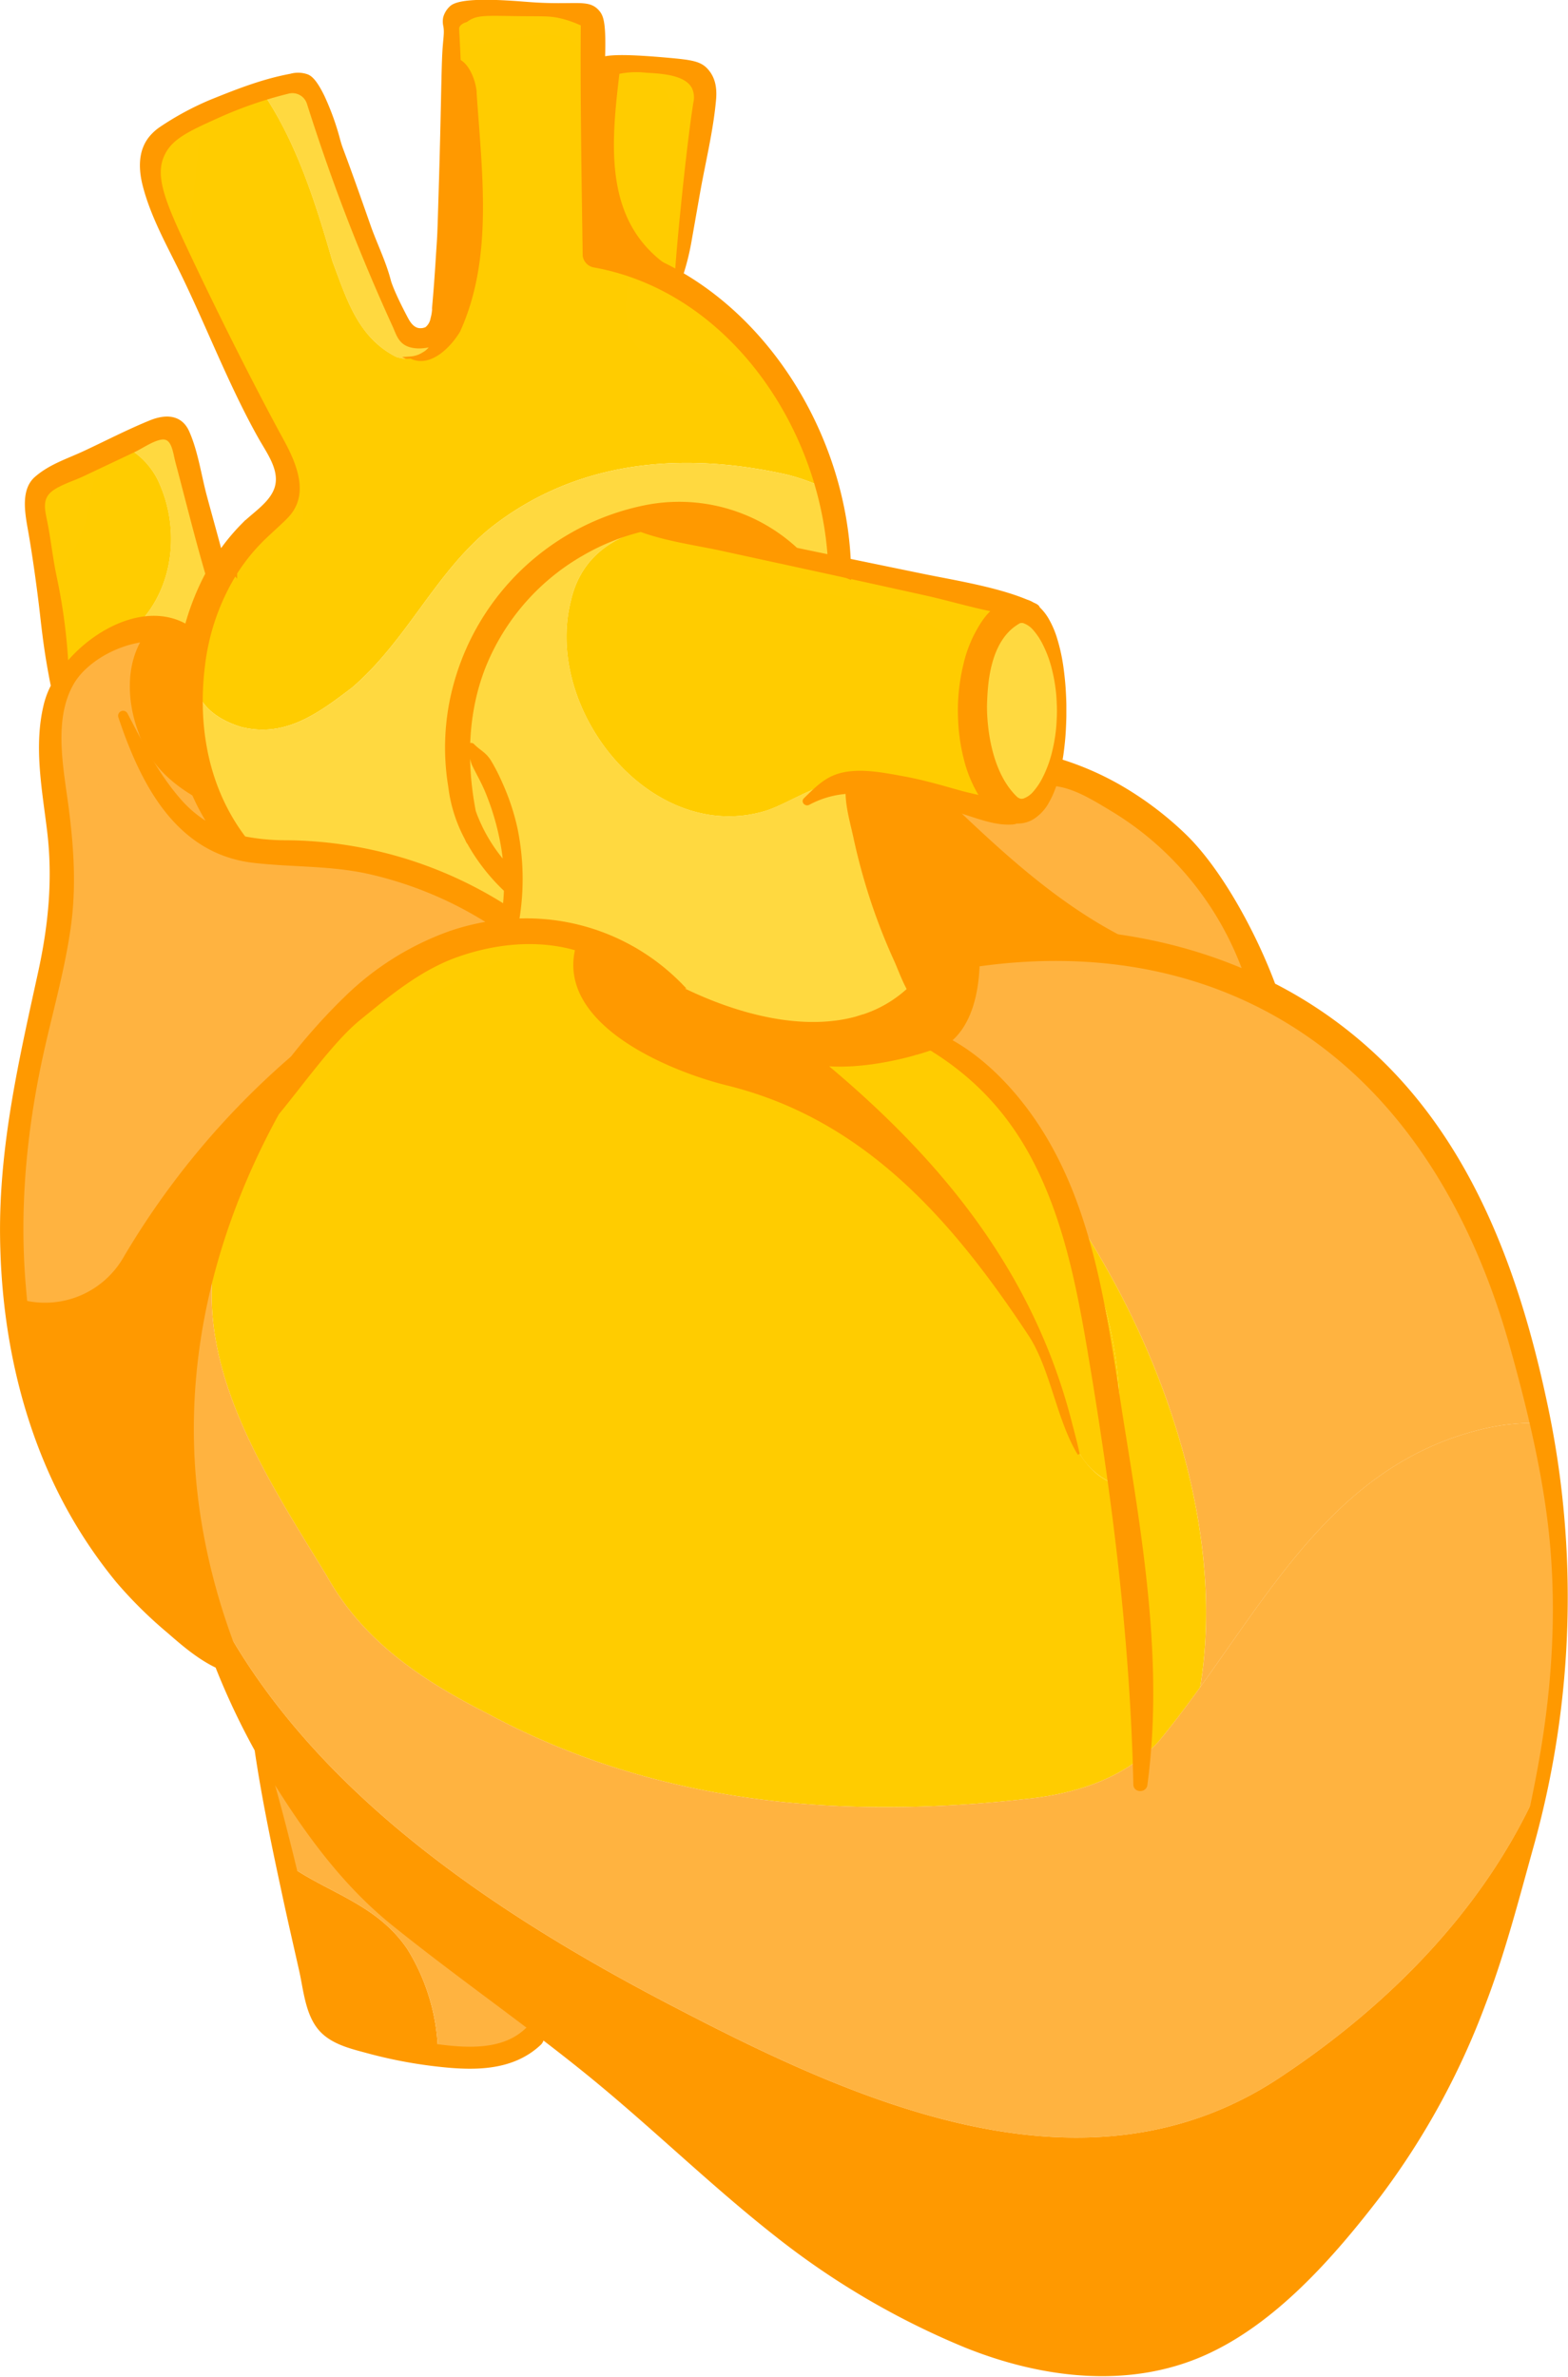<svg xmlns="http://www.w3.org/2000/svg" width="362.893" height="549.957" viewBox="0 0 362.893 549.957">
  <g id="Gruppe_18854" data-name="Gruppe 18854" transform="translate(0.5 0.456)">
    <path id="Pfad_5313" data-name="Pfad 5313" d="M-1159.3,1356.183c.393.078.781.171,1.171.257l-.016-.015A1.46,1.46,0,0,0-1159.3,1356.183Z" transform="translate(1297.082 -1300.536)" fill="#ffcc01"/>
    <path id="Pfad_5314" data-name="Pfad 5314" d="M-1205.867,1383.056a7.517,7.517,0,0,0,6.414-.649,4.622,4.622,0,0,0,2.093-2.351,8.948,8.948,0,0,1-5.7.094c-1.954-.776-2.372-2.563-3.217-4.413q-4.156-9.11-7.923-18.4c-4.391-10.828-8.314-21.831-11.847-32.969a4.039,4.039,0,0,0-4.79-2.75c-1.633.4-3.363.876-5.163,1.426,7.36,11.311,11.6,24.858,15.382,37.954C-1217.413,1369.436-1214.847,1378.516-1205.867,1383.056Z" transform="translate(1297.082 -1300.923)" fill="#ffd940"/>
    <path id="Pfad_5315" data-name="Pfad 5315" d="M-1228.794,1413.619a8.563,8.563,0,0,1-.759,2.726c-1.024,2.148-2.143,2.92-6.6,7.106A43.966,43.966,0,0,0-1243.2,1432q-1.113,1.755-2.062,3.61c4.594-3.594,9.717-6.8,14.375-10.125C-1226.928,1422.682-1226.635,1417.664-1228.794,1413.619Z" transform="translate(1297.082 -1299.892)" fill="#ffcc01" stroke="#ffcc01" stroke-width="1"/>
    <path id="Pfad_5316" data-name="Pfad 5316" d="M-1162.7,1312.456q.006-3.115.029-6.232h0a25.354,25.354,0,0,0-4.708-1.714c-2.7-.688-4.11-.564-9.517-.614-8.255-.077-10.43-.419-12.866,1.4,0,0-2.157.531-2.064,2.159.053.92.1,1.84.144,2.762C-1182.9,1312.97-1168.984,1303.93-1162.7,1312.456Z" transform="translate(1297.082 -1301.121)" fill="#ffcc01" stroke="#ffcc01" stroke-width="1"/>
    <path id="Pfad_5317" data-name="Pfad 5317" d="M-1191.114,1377.3c7.7-16.864,5.131-36.322,3.848-55.132,0-2.254-1.551-7.012-4.219-7.962.451,10.5.571,21,.422,31.512q-.146,10.284-.768,20.552c-.3,4.868.906,11.064-4.235,13.387a11.389,11.389,0,0,1-1.294.48,4.622,4.622,0,0,1-2.093,2.351,6.518,6.518,0,0,1-3.121,1.043C-1197.692,1385.828-1192.948,1380.39-1191.114,1377.3Z" transform="translate(1297.082 -1301.005)" fill="#f90" stroke="#f90" stroke-width="1"/>
    <path id="Pfad_5318" data-name="Pfad 5318" d="M-1116.728,1393.921a57.216,57.216,0,0,0-28.845-11.37c-8.2-1.553-6.575-10.553-6.243-18.41a55.871,55.871,0,0,0-8.12-2.129,2.674,2.674,0,0,1-2.292-2.255c-.228-15.778-.5-31.573-.468-47.356-6.288-8.525-20.2.515-28.982-2.24q.106,2.052.193,4.106c2.668.95,4.219,5.708,4.219,7.962,1.283,18.81,3.849,38.269-3.848,55.132-1.834,3.089-6.578,8.527-11.46,6.232a8.312,8.312,0,0,1-3.293-.394c-8.98-4.54-11.546-13.621-14.753-22.053-3.778-13.1-8.022-26.643-15.382-37.954a94.089,94.089,0,0,0-11.147,4.193c-1.57.708-2.971,1.344-4.235,1.951a39.034,39.034,0,0,0-.667,4.568c-.72,8.014-1.89,16.663-2.23,25.269,11.765,24.951,21.305,42.327,21.305,42.327,1.871,3.408,4.728,8.612,4.182,13.293,2.159,4.045,1.866,9.063-2.089,11.863-4.658,3.325-9.781,6.531-14.375,10.125a53.776,53.776,0,0,0-5.4,17.954,66.838,66.838,0,0,0-.5,7.557c1.849,3.22,5.49,5.347,9.37,6.524,10.263,2.595,17.961-3.243,25.658-9.081,12.828-11.026,19.243-26.593,32.071-36.971,20.526-16.214,45.542-17.512,68.634-12.323a47.754,47.754,0,0,1,6.891,2.315A81.621,81.621,0,0,0-1116.728,1393.921Z" transform="translate(1297.082 -1301.068)" fill="#fc0"/>
    <path id="Pfad_5319" data-name="Pfad 5319" d="M-1151.816,1363.527c-.332,7.857-1.953,16.857,6.243,18.41a57.216,57.216,0,0,1,28.845,11.37C-1124.864,1379.639-1136.985,1368.6-1151.816,1363.527Z" transform="translate(1297.082 -1300.453)" fill="#ffcc01" stroke="#ffcc01" stroke-width="1"/>
    <path id="Pfad_5320" data-name="Pfad 5320" d="M-1108.534,1411.66a47.754,47.754,0,0,0-6.891-2.315c-23.092-5.188-48.108-3.891-68.634,12.323-12.828,10.378-19.243,25.945-32.071,36.971-7.7,5.838-15.4,11.675-25.658,9.081-3.88-1.177-7.521-3.3-9.37-6.524-.107,11.576,2.92,22.936,10.035,32.307a49.979,49.979,0,0,0,9.545.92,95.594,95.594,0,0,1,50.234,14.544,2.371,2.371,0,0,1,.585.522q.23-2.043.3-4.087a45.541,45.541,0,0,1-8.553-10.941,1.379,1.379,0,0,1-.227-.319c-.119-.242-.223-.487-.337-.729a33.851,33.851,0,0,1-3.769-11.941,55,55,0,0,1,1.328-23.919,57.227,57.227,0,0,1,43.957-40.695,39.746,39.746,0,0,1,34.689,9.865l5.68,1.183c.717.15,1.435.3,2.153.445A78.693,78.693,0,0,0-1108.534,1411.66Z" transform="translate(1297.082 -1299.971)" fill="#ffd940"/>
    <path id="Pfad_5321" data-name="Pfad 5321" d="M-1251.384,1329.108c-4.429,2.128-7.071,3.87-8.52,6.853-2.19,4.507-.612,9.655,4.252,20.064q.69,1.477,1.371,2.92c.34-8.605,1.51-17.255,2.23-25.269A39.034,39.034,0,0,1-1251.384,1329.108Z" transform="translate(1297.082 -1300.838)" fill="#ffcc01" stroke="#ffcc01" stroke-width="1"/>
    <path id="Pfad_5322" data-name="Pfad 5322" d="M-1140.643,1420.741c3.178.665,6.33,1.462,9.38,2.1l6.076,1.266a35.025,35.025,0,0,0-4.7-1.9A32.542,32.542,0,0,0-1140.643,1420.741Z" transform="translate(1297.082 -1299.813)" fill="#f90" stroke="#f90" stroke-width="1"/>
    <path id="Pfad_5323" data-name="Pfad 5323" d="M-1154.165,1317.052a15.827,15.827,0,0,0-1.67.413c-.893.277-1.685.6-2.369.884a74.229,74.229,0,0,1-.87,9.558c-.947,5.91-1.347,15.043,1.17,29.021.3.068.608.128.909.2a62.386,62.386,0,0,1,16.143,6.341l0-.061C-1158.217,1353.22-1156.245,1334.458-1154.165,1317.052Z" transform="translate(1297.082 -1300.973)" fill="#f90" stroke="#f90" stroke-width="1"/>
    <path id="Pfad_5324" data-name="Pfad 5324" d="M-1147.938,1316.854a24.355,24.355,0,0,0-6.227.2c-2.08,17.406-4.052,36.168,13.317,46.355.4-6.225,1.885-21.284,3.2-31.751-1.681-5.153-5.4-10.034-8.926-14.725C-1147.049,1316.9-1147.509,1316.877-1147.938,1316.854Z" transform="translate(1297.082 -1300.977)" fill="#fc0"/>
    <path id="Pfad_5325" data-name="Pfad 5325" d="M-1136.99,1320.7c-1.512-2.943-6.073-3.532-9.58-3.764,3.527,4.691,7.245,9.572,8.926,14.725.37-2.94.727-5.517,1.044-7.434A5.612,5.612,0,0,0-1136.99,1320.7Z" transform="translate(1297.082 -1300.975)" fill="#ffcc01" stroke="#ffcc01" stroke-width="1"/>
    <path id="Pfad_5326" data-name="Pfad 5326" d="M-1075.971,1486.127c-3.686-1.031-7.362-2.131-11.091-3a52.276,52.276,0,0,0-10.523-1.417c.929,3.44,1.037,7.415,1.724,10.72q1.362,6.554,3.36,12.943,1.983,6.346,4.541,12.489c4.779-1.107,9.587-2.028,14.451-2.66a128.2,128.2,0,0,1,36.108.4c-14.484-7.37-26.62-18.248-38.357-29.412C-1075.829,1486.168-1075.9,1486.146-1075.971,1486.127Z" transform="translate(1297.082 -1299.13)" fill="#f90" stroke="#f90" stroke-width="1"/>
    <path id="Pfad_5327" data-name="Pfad 5327" d="M-1054.456,1482.531a15.8,15.8,0,0,1-.8,1.57,9.85,9.85,0,0,1-3.556,3.768,6.547,6.547,0,0,1-3.155.849c-.1,0-.163.013-.3.008l-.17-.016a1.109,1.109,0,0,1-.471.176c-4.19.5-8.812-1.55-12.852-2.707,11.737,11.165,23.873,22.043,38.357,29.412a116.845,116.845,0,0,1,22.689,5.857C-1023.532,1505.018-1037.336,1490.259-1054.456,1482.531Z" transform="translate(1297.082 -1299.121)" fill="#ffb340"/>
    <path id="Pfad_5328" data-name="Pfad 5328" d="M-1027.067,1496.032a71.55,71.55,0,0,0-13.322-10.25c-3.937-2.352-8.481-5.235-13.1-5.708-.014.046-.027.089-.042.135-.263.764-.561,1.554-.92,2.351,17.12,7.728,30.924,22.487,39.744,38.918,1.8.667,3.591,1.365,5.355,2.127A73,73,0,0,0-1027.067,1496.032Z" transform="translate(1297.082 -1299.148)" fill="#ffb340" stroke="#ffb340" stroke-width="1"/>
    <path id="Pfad_5329" data-name="Pfad 5329" d="M-1063.108,1443.735c-6.077,4.589-6.4,14.254-6.542,18.425,0,0-.48,14.351,7.051,21.623a2.417,2.417,0,0,0,1.052.6,1.743,1.743,0,0,0,.424.041C-1049.918,1472.771-1056.936,1456.816-1063.108,1443.735Z" transform="translate(1297.082 -1299.555)" fill="#ffd940"/>
    <path id="Pfad_5330" data-name="Pfad 5330" d="M-1052.487,1462.388c-.039-.781-.06-1.929-.228-3.378a37.9,37.9,0,0,0-.926-5.156,27.74,27.74,0,0,0-2.351-6.239,15.744,15.744,0,0,0-2.031-2.986,5.866,5.866,0,0,0-2.584-1.819,1.634,1.634,0,0,0-.536-.063c-.044.016-.024.005-.271.019l-.276.013c-.135,0,.144.005.112.007l-.016.006-.029.01-.059.02c-.223.121-.545.306-.917.557-.175.117-.343.241-.509.366,6.172,13.081,13.19,29.036,1.985,40.684a2.535,2.535,0,0,0,.516-.066,5.861,5.861,0,0,0,2.584-1.82,15.71,15.71,0,0,0,2.031-2.985,27.757,27.757,0,0,0,2.351-6.239,37.9,37.9,0,0,0,.926-5.156c.168-1.45.189-2.6.228-3.371.006-.118.024-1.179.025-1.207C-1052.462,1463.579-1052.471,1463.163-1052.487,1462.388Z" transform="translate(1297.082 -1299.566)" fill="#ffd940" stroke="#ffd940" stroke-width="1"/>
    <path id="Pfad_5331" data-name="Pfad 5331" d="M-1085.326,1522.758c.288.535.574,1.079.846,1.626q.855-1.025,1.654-2.164C-1083.661,1522.393-1084.5,1522.57-1085.326,1522.758Z" transform="translate(1297.082 -1298.677)" fill="#f90"/>
    <path id="Pfad_5332" data-name="Pfad 5332" d="M-1095.5,1507.984a143.786,143.786,0,0,1-4.109-15.041c-.7-3.251-1.805-6.96-1.79-10.445a22.171,22.171,0,0,0-9.144,2.617c-.435.249-1.068-.3-.649-.71,1.111-1.085,2.083-2.042,3.046-2.861-4.34,1.6-8.788,4.362-12.415,5.462-26.3,7.783-51.314-23.349-44.9-48.645,2.059-9.11,8.355-14.039,16.4-16.386-.07-.025-.143-.047-.213-.072a52.072,52.072,0,0,0-13.574,5.489,52.666,52.666,0,0,0-22.767,26.017c-4.287,10.764-4.52,22.488-2.348,33.741a37.894,37.894,0,0,0,7.363,12.374,50.1,50.1,0,0,0-.969-6.56,59.008,59.008,0,0,0-3.419-10.943c-.827-1.917-1.851-3.718-2.776-5.586-.7-1.409-.581-2.711-1.234-4.089a.466.466,0,0,1,.733-.51c1.469,1.531,2.727,1.865,3.925,3.823a44.917,44.917,0,0,1,2.588,5.082,52.64,52.64,0,0,1,3.45,10.428,57.611,57.611,0,0,1,.352,21.21,49.851,49.851,0,0,1,38.051,15.183,1.282,1.282,0,0,1,.35.837c17.252,8.4,38.8,12.568,52.429-.1-1.276-2.272-2.2-4.935-3.108-6.925A138.183,138.183,0,0,1-1095.5,1507.984Z" transform="translate(1297.082 -1299.8)" fill="#ffd940"/>
    <path id="Pfad_5333" data-name="Pfad 5333" d="M-1123.764,1430.577c-2.214-1.12-4.639-2.241-5.934-4.1l-.633-.139c-6.069-1.32-12.772-2.2-18.729-4.362-8.042,2.347-14.338,7.277-16.4,16.386-6.414,25.3,18.6,56.429,44.9,48.645,3.627-1.1,8.075-3.859,12.415-5.462a12.667,12.667,0,0,1,7.987-3.308c3.736-.289,7.891.534,11.57,1.2,4.427.8,8.736,2.053,13.062,3.275,1.7.48,3.579.865,5.45,1.33a30.085,30.085,0,0,1-4.03-9.444,41.126,41.126,0,0,1-.973-5.351c-.118-.9-.187-1.8-.236-2.711-.05-.925-.076-1.768-.089-2.764a45.161,45.161,0,0,1,1.3-10.736c.227-.878.478-1.749.761-2.611C-1084.807,1436.439-1107.641,1438.729-1123.764,1430.577Z" transform="translate(1297.082 -1299.799)" fill="#fc0"/>
    <path id="Pfad_5334" data-name="Pfad 5334" d="M-1083.4,1436.556q-8.85-1.96-17.7-3.9c0,.03,0,.061,0,.092-.2-.079-.4-.148-.6-.224-1.649-.361-3.295-.729-4.944-1.088q-5.346-1.162-10.692-2.327l-.049,0-.013-.01-12.3-2.676c1.3,1.861,3.72,2.982,5.934,4.1,16.123,8.152,38.957,5.862,50.422,19.851a26.787,26.787,0,0,1,3.644-7.388,15.328,15.328,0,0,1,2.348-2.586C-1072.742,1439.348-1078.134,1437.723-1083.4,1436.556Z" transform="translate(1297.082 -1299.749)" fill="#ffcc01" stroke="#ffcc01" stroke-width="1"/>
    <path id="Pfad_5335" data-name="Pfad 5335" d="M-1156.585,1520.548c.473.361.959.7,1.45,1.028-.074-.146-.151-.29-.222-.439C-1155.766,1520.94-1156.173,1520.739-1156.585,1520.548Z" transform="translate(1297.082 -1298.695)" fill="#f90"/>
    <path id="Pfad_5336" data-name="Pfad 5336" d="M-1155.526,1520.923c.071.149.254.537.327.684a24.06,24.06,0,0,0,6.851,3.148C-1150.674,1523.519-1153.163,1522.068-1155.526,1520.923Z" transform="translate(1297.082 -1298.691)" fill="#f90"/>
    <path id="Pfad_5337" data-name="Pfad 5337" d="M-1058.5,1565.628a64.054,64.054,0,0,0-22.676-24.463,14.257,14.257,0,0,1-1.783.528,109.371,109.371,0,0,1,25.25,25.484C-1057.967,1566.659-1058.223,1566.139-1058.5,1565.628Z" transform="translate(1297.082 -1298.465)" fill="#fc0"/>
    <path id="Pfad_5338" data-name="Pfad 5338" d="M-1073.43,1520.651q-4.731.629-9.4,1.588-.8,1.138-1.654,2.164c1.079,2.169,1.933,4.4,1.752,6.462a.506.506,0,0,1-.7.381,9.806,9.806,0,0,1-3.688-4.05,28.711,28.711,0,0,1-10.811,6.312,51.215,51.215,0,0,1,8.8,4.286c1.915,1.183,3.783,2.441,5.616,3.744.483-.164.964-.33,1.439-.5-.475.172-.956.338-1.439.5.184.13.372.255.555.386a14.257,14.257,0,0,0,1.783-.528,77.3,77.3,0,0,0-7.36-4.126,1,1,0,0,1,.653-1.864,34.977,34.977,0,0,1,10.345,3.877c4.9-4.056,6.582-11.53,6.693-18.73Q-1072.133,1520.579-1073.43,1520.651Z" transform="translate(1297.082 -1298.695)" fill="#f90" stroke="#f90" stroke-width="1"/>
    <path id="Pfad_5339" data-name="Pfad 5339" d="M-947.1,1611.737c-10.7-22.716-26.037-42.893-47.091-58.377-22.724-17.535-48.793-33.368-76.647-32.806-.111,7.2-1.792,14.674-6.693,18.73,7.916,4.417,14.588,11.572,19.491,18.855a91.486,91.486,0,0,1,11.227,24.316,3.608,3.608,0,0,1,.709,1.522c18.647,29.61,32.1,69.412,26.282,104.669,18.239-25.272,33.8-52.841,66.682-60.046a51.336,51.336,0,0,1,10.072-1.105C-944.3,1622.19-945.67,1616.926-947.1,1611.737Z" transform="translate(1297.082 -1298.695)" fill="#ffb340"/>
    <path id="Pfad_5340" data-name="Pfad 5340" d="M-1046.816,1581.769c.083.267.17.533.251.8.152.24.306.48.458.722A3.608,3.608,0,0,0-1046.816,1581.769Z" transform="translate(1297.082 -1298.01)" fill="#fc0"/>
    <path id="Pfad_5341" data-name="Pfad 5341" d="M-1046.107,1583.274a12.931,12.931,0,0,1,.243,1.681c.92,3.264,1.726,6.574,2.45,9.908a97.315,97.315,0,0,1,4.989,29.1q.347,2.229.7,4.435c3.936,24.4,8.02,49.56,6.022,74.349.766-.7,1.516-1.419,2.23-2.2,3.36-4.058,6.543-8.295,9.648-12.6C-1014.012,1652.686-1027.46,1612.884-1046.107,1583.274Z" transform="translate(1297.082 -1297.993)" fill="#fc0"/>
    <path id="Pfad_5342" data-name="Pfad 5342" d="M-1046.565,1582.56q.361,1.2.7,2.4a12.931,12.931,0,0,0-.243-1.681C-1046.259,1583.04-1046.413,1582.8-1046.565,1582.56Z" transform="translate(1297.082 -1298.001)" fill="#fc0"/>
    <path id="Pfad_5343" data-name="Pfad 5343" d="M-1040.7,1641.209c-11.22-5.159-11.411-23.243-18.274-33.969-17.96-27.242-38.486-50.592-70.558-58.375-13.7-3.464-38.6-14.127-34.386-31.072-.429-.122-.858-.244-1.293-.352a39.815,39.815,0,0,0-6.129-1.007,118.617,118.617,0,0,0-71.285,58.829q-.963,2.437-1.847,4.9a100.281,100.281,0,0,0-1.8,11.511,100.281,100.281,0,0,1,1.8-11.511q-2.2,6.131-3.881,12.408c-2.4,25.353,13.253,48.837,26.455,70.451,8.338,14.918,21.809,24,37.2,31.782,39.769,21.4,83.386,24.647,127,19.458,7.522-1.014,15.822-3.231,22.767-8.173A623.309,623.309,0,0,0-1040.7,1641.209Z" transform="translate(1297.082 -1298.741)" fill="#fc0"/>
    <path id="Pfad_5344" data-name="Pfad 5344" d="M-1171.345,1516.436a49.2,49.2,0,0,0-20.467,2.794c-8.651,3.046-15.8,9.012-22.9,14.808-5.888,4.809-12.892,14.657-18.777,21.818a171.09,171.09,0,0,0-9.141,19.41A118.617,118.617,0,0,1-1171.345,1516.436Z" transform="translate(1297.082 -1298.743)" fill="#ffcc01" stroke="#ffcc01" stroke-width="1"/>
    <path id="Pfad_5345" data-name="Pfad 5345" d="M-1038.425,1623.83a97.315,97.315,0,0,0-4.989-29.1C-1041.316,1604.4-1039.908,1614.265-1038.425,1623.83Z" transform="translate(1297.082 -1297.865)" fill="#fc0"/>
    <path id="Pfad_5346" data-name="Pfad 5346" d="M-1119.274,1541.672c2.566.649,5.773,1.947,8.339,2.595,9.112,1.843,18.8.193,27.425-2.741-1.833-1.3-3.7-2.561-5.616-3.744a51.215,51.215,0,0,0-8.8-4.286c-12.748,4.147-28.437.209-41.618-6.21a1.055,1.055,0,0,1-1.507,1.108c-2.48-1.11-4.891-2.37-7.293-3.647a23.759,23.759,0,0,1-6.787-3.182C-1148.9,1533.969-1133.647,1540.058-1119.274,1541.672Z" transform="translate(1297.082 -1298.684)" fill="#f90" stroke="#f90" stroke-width="1"/>
    <path id="Pfad_5347" data-name="Pfad 5347" d="M-1105.68,1545a39.049,39.049,0,0,1-5.255-.687c-2.566-.648-5.773-1.945-8.339-2.595-14.373-1.615-29.621-7.7-35.861-20.108-.491-.329-.977-.667-1.45-1.028a50.465,50.465,0,0,0-7.338-2.8c-4.21,16.945,20.681,27.608,34.386,31.072,32.072,7.783,52.6,31.134,70.558,58.375,5.013,7.835,6.471,19.592,11.264,27.373-.5-2.261-1.065-4.476-1.643-6.617C-1058.021,1593.456-1078.837,1567.531-1105.68,1545Z" transform="translate(1297.082 -1298.726)" fill="#f90" stroke="#f90" stroke-width="1"/>
    <path id="Pfad_5348" data-name="Pfad 5348" d="M-1040.7,1640.931q-2.118-15.4-4.76-30.809c-2.486-14.662-8.237-39.933-15-53.277-36.03-30.332-16.443,1.651-22.495-15.153a16.308,16.308,0,0,1-2.964.41c1.058-.049,7.435,3.393,8.36,3.177-.183-.131-4.264-4.143-4.448-4.273-6.986,2.376-16.167,4.208-23.673,3.728,26.843,22.535,47.659,48.46,56.322,82.985.578,2.142,1.14,4.356,1.643,6.617A16.3,16.3,0,0,0-1040.7,1640.931Z" transform="translate(1297.082 -1298.463)" fill="#ffcc01"/>
    <path id="Pfad_5349" data-name="Pfad 5349" d="M-947.651,1609.758c-7.765-27.73-22-54.164-45.672-71.137-22.4-16.06-50.518-21.328-77.517-18.276,0,.074,0,.147,0,.22,27.854-.562,53.923,15.271,76.647,32.806,21.054,15.484,36.395,35.662,47.091,58.377C-947.286,1611.085-947.466,1610.418-947.651,1609.758Z" transform="translate(1297.082 -1298.707)" fill="#ffb340" stroke="#ffb340" stroke-width="1"/>
    <path id="Pfad_5350" data-name="Pfad 5350" d="M-1073.43,1520.653q1.3-.074,2.589-.1c0-.074,0-.147,0-.22Q-1072.136,1520.481-1073.43,1520.653Z" transform="translate(1297.082 -1298.698)" fill="#f90"/>
    <path id="Pfad_5351" data-name="Pfad 5351" d="M-939.031,1648.557c-.945-7.281-2.361-14.6-4.04-21.86a51.336,51.336,0,0,0-10.072,1.105c-38.486,8.431-53.239,44.753-76.33,72.644-.714.783-1.464,1.506-2.23,2.2q-.313,3.89-.833,7.768c-.172,1.268-2.217,1.271-2.246-.042-.039-1.712-.092-3.42-.147-5.128-6.945,4.943-15.245,7.159-22.767,8.173-43.618,5.188-87.235,1.945-127-19.458-15.394-7.783-28.865-16.864-37.2-31.782-13.2-21.614-28.856-45.1-26.455-70.451a137.557,137.557,0,0,0-3.73,53.679,147.25,147.25,0,0,0,7.016,29.258c22.342,39.327,63.842,66.63,103.989,87.4,42.335,22.053,95.574,46.052,140.474,15.567,24.668-16.452,45.893-38.118,58.068-64.281q.839-4.082,1.577-8.164C-937.637,1686.6-936.595,1667.323-939.031,1648.557Z" transform="translate(1297.082 -1297.899)" fill="#ffb340"/>
    <path id="Pfad_5352" data-name="Pfad 5352" d="M-1000.609,1776.714c-44.9,30.484-98.139,6.486-140.474-15.567-40.147-20.77-81.647-48.072-103.989-87.4a169.786,169.786,0,0,0,22.936,43.468,114.6,114.6,0,0,0,25.572,25.576c18.823,13.89,37.241,28.138,55.056,43.347,13.974,11.93,27.177,24.445,42.858,34.121,14.4,8.883,29.752,17.258,46.69,19.648a57.339,57.339,0,0,0,27.786-2.637c8.7-3.187,15.974-8.746,22.822-14.9,7.05-6.334,13.916-12.686,19.874-20.113a164.5,164.5,0,0,0,15.262-23.028c11.459-20.562,18.913-43.632,23.675-66.8C-954.716,1738.6-975.941,1760.262-1000.609,1776.714Z" transform="translate(1297.082 -1296.98)" fill="#f90"/>
    <path id="Pfad_5353" data-name="Pfad 5353" d="M-1229.416,1728.366c2.328,9.615,4.5,19.272,6.828,28.889.547,2.262,1.081,4.41,2.848,6.008,1.678,1.521,4.109,2.07,6.234,2.681a106.09,106.09,0,0,0,13.532,2.933c1.183.177,2.424.365,3.7.535a47.306,47.306,0,0,0-7.026-22.5C-1210.042,1736.953-1220.553,1734.194-1229.416,1728.366Z" transform="translate(1297.082 -1296.369)" fill="#f90"/>
    <path id="Pfad_5354" data-name="Pfad 5354" d="M-1206.507,1741.249c-10.908-8.789-19.277-20.014-26.722-31.855-.753-1.2-1.486-2.408-2.209-3.624,2.218,7.56,4.168,15.191,6.022,22.849,8.863,5.829,19.374,8.587,26.114,18.548a47.306,47.306,0,0,1,7.026,22.5c7.058.939,15.166,1.319,20.516-3.651a2.036,2.036,0,0,1,1.051-.534C-1185.328,1757.424-1196.122,1749.616-1206.507,1741.249Z" transform="translate(1297.082 -1296.622)" fill="#ffb340"/>
    <path id="Pfad_5355" data-name="Pfad 5355" d="M-1265.521,1468.566c2.282,6.921,7.268,11.562,13.222,15.005-4.605-10.05-5.429-20.706-3.53-32.735.13-.818.28-1.632.44-2.443a15.82,15.82,0,0,0-9.463-1.228C-1268.586,1453.558-1268.065,1461.877-1265.521,1468.566Z" transform="translate(1297.082 -1299.519)" fill="#f90" stroke="#f90" stroke-width="1"/>
    <path id="Pfad_5356" data-name="Pfad 5356" d="M-1276.425,1474.359c-2.886-6.808-1.444-15.806,1.621-23.436a18.778,18.778,0,0,0-6.157,6.106c-4.883,8.5-2.383,19.861-1.2,29.109,1.174,9.184,1.754,18.088.47,27.3-.7,5.005-1.757,9.94-2.91,14.854C-1271.239,1514.529-1268.991,1494.225-1276.425,1474.359Z" transform="translate(1297.082 -1299.475)" fill="#ffb340" stroke="#ffb340" stroke-width="1"/>
    <path id="Pfad_5357" data-name="Pfad 5357" d="M-1184.255,1512.4a88.181,88.181,0,0,0-27.878-11.61c-8.906-1.985-17.759-1.554-26.733-2.589-17.634-2.033-25.707-17.965-30.835-33.291a.652.652,0,0,1,1.19-.531c3.509,6.7,7.061,13.722,12,19.485a27.6,27.6,0,0,0,8.016,6.572,52.674,52.674,0,0,1-3.8-6.871c-5.954-3.443-10.94-8.084-13.222-15.005-2.544-6.689-3.065-15.008.669-21.4a25.681,25.681,0,0,0-9.952,3.8c-3.065,7.63-4.507,16.627-1.621,23.436,7.434,19.866,5.186,40.17-8.176,53.934-.987,4.211-2.042,8.407-3.006,12.62-4.186,18.29-6.108,37.146-4.479,55.891.106,1.219.232,2.438.369,3.655a21.462,21.462,0,0,0,22.989-10,185.773,185.773,0,0,1,38.825-46.59,136.934,136.934,0,0,1,12.448-13.874,66.181,66.181,0,0,1,23.746-14.954,52.9,52.9,0,0,1,9.916-2.452A2.751,2.751,0,0,1-1184.255,1512.4Z" transform="translate(1297.082 -1299.517)" fill="#ffb340"/>
    <path id="Pfad_5358" data-name="Pfad 5358" d="M-1268.728,1589.433a21.462,21.462,0,0,1-22.989,10,124.813,124.813,0,0,0,13.912,45.578,135.855,135.855,0,0,0,13.218,19.8c4.757,5.984,10.4,10.4,16,15.286a146.724,146.724,0,0,1-9.058-61.422,142.086,142.086,0,0,1,18.5-60.37c1.581-4.686,5.176-10.24,9.234-15.462A185.773,185.773,0,0,0-1268.728,1589.433Z" transform="translate(1297.082 -1298.446)" fill="#f90" stroke="#f90" stroke-width="1"/>
    <path id="Pfad_5359" data-name="Pfad 5359" d="M-1181.234,1511.594c.013-.073.027-.146.039-.219a2.836,2.836,0,0,1-.307.25C-1181.412,1511.617-1181.323,1511.6-1181.234,1511.594Z" transform="translate(1297.082 -1298.798)" fill="#f90"/>
    <path id="Pfad_5360" data-name="Pfad 5360" d="M-1256.507,1406.391c-.6-2.244-.836-6.019-3.766-5.587-2.081.307-4.524,2.059-6.4,2.944l-.3.143a17.711,17.711,0,0,1,5.94,6.818c5.086,10.8,3.714,23.635-3.465,32.046a15.237,15.237,0,0,1,10.123,1.86,58.189,58.189,0,0,1,4.835-12.236C-1252.062,1423.78-1254.192,1415.046-1256.507,1406.391Z" transform="translate(1297.082 -1300.036)" fill="#ffd940"/>
    <path id="Pfad_5361" data-name="Pfad 5361" d="M-1277.066,1417.12a30.534,30.534,0,0,1,2.664-9.793l-4.113,1.943c-2.2,1.04-5.341,1.975-7.268,3.454-2.666,2.047-1.906,4.771-1.348,7.564.806,4.034,1.22,8,2.057,12.159A27.53,27.53,0,0,0-1277.066,1417.12Z" transform="translate(1297.082 -1299.963)" fill="#ffcc01" stroke="#ffcc01" stroke-width="1"/>
    <path id="Pfad_5362" data-name="Pfad 5362" d="M-1261.031,1410.673a17.711,17.711,0,0,0-5.94-6.818l-7.431,3.51a30.534,30.534,0,0,0-2.664,9.793,27.53,27.53,0,0,1-8.008,15.327c.061.3.118.6.183.907a131.49,131.49,0,0,1,2.648,20.22c4.4-5.449,11.1-9.953,17.747-10.894C-1257.317,1434.308-1255.945,1421.473-1261.031,1410.673Z" transform="translate(1297.082 -1300.002)" fill="#fc0"/>
    <path id="Pfad_5363" data-name="Pfad 5363" d="M-976.412,1548.088a102.2,102.2,0,0,0-26.468-19.431c-4.336-11.7-12.389-26.711-20.815-34.75a76.956,76.956,0,0,0-14.954-11.2,68.165,68.165,0,0,0-13.571-5.888c.094-.541.178-1.068.257-1.576.286-2.08.46-3.89.542-5.384s.123-2.665.134-3.47v-1.22s0-.426,0-1.225-.05-1.971-.134-3.463-.256-3.3-.542-5.384a41.9,41.9,0,0,0-1.573-6.965,21.074,21.074,0,0,0-1.719-3.921,11.311,11.311,0,0,0-2.142-2.73c-.026-.215-.215-.44-.645-.656-.213-.108-.443-.209-.664-.315-.036-.021-.068-.046-.1-.067a6.749,6.749,0,0,0-1.279-.549c-7.016-2.929-16.908-4.487-24.088-5.961q-8.507-1.747-17.011-3.5c-1.223-26.471-16.128-53.09-38.757-66.266a56.511,56.511,0,0,0,1.916-7.76q.966-5.485,1.931-10.969c1.261-7.167,3.094-14.48,3.736-21.727.265-2.979-.337-5.074-1.781-6.69-1.481-1.657-3.4-1.971-8.733-2.449-9.07-.814-13.134-.77-15.177-.237.268-8.3-.343-9.78-1.223-10.819-2.237-2.641-5.028-1.044-15.792-1.843-3.757-.279-15.617-1.379-18.02.819a4.934,4.934,0,0,0-1.417,2.252,4.161,4.161,0,0,0,0,1.842c.331,1.714-.015,2.872-.2,6.142-.243,4.243-.3,13.381-.766,29.1-.476,15.871-.336,11.871-.8,19.257q-.327,5.284-.793,10.558a10.175,10.175,0,0,1-.38,2.768,3.871,3.871,0,0,1-1.383,2.4,3.331,3.331,0,0,1-2.024.273c-1.532-.321-2.376-1.863-2.835-2.73-3.324-6.281-3.915-8.6-3.915-8.6-1.126-4.419-3.219-8.528-4.724-12.83-6.8-19.438-6.17-16.8-7.019-19.791a59.579,59.579,0,0,0-3.644-10.1c-1.843-3.761-2.929-4.386-3.51-4.64a6.088,6.088,0,0,0-3.779-.137c-6.408,1.19-12.233,3.474-18.492,6.005h0a67.343,67.343,0,0,0-11.6,6.283,11.213,11.213,0,0,0-1.709,1.448c-3.093,3.153-3.019,7.569-1.979,11.612,1.858,7.215,5.648,13.843,8.871,20.488,4.13,8.511,7.739,17.267,11.771,25.825,1.906,4.046,3.9,8.05,6.093,11.947,1.986,3.537,5.265,7.809,3.656,12.114-1.292,3.458-5.128,5.733-7.62,8.258a48.255,48.255,0,0,0-5.344,6.454c-1.15-4.384-2.389-8.748-3.565-13.12-1.285-4.781-2.049-10.339-4.062-14.861-1.638-3.682-5.126-3.64-8.477-2.275-5.177,2.11-10.2,4.722-15.265,7.083-3.886,1.812-7.883,3.031-11.167,5.893-3.021,2.631-2.22,7.58-1.482,11.69,1.03,5.735,2.188,14.065,2.835,19.856.712,6.37,1.291,10.4,2.5,16.481a19.45,19.45,0,0,0-1.556,3.988c-2.482,9.627-.5,19.747.674,29.407,1.366,11.224.323,21.931-2.085,32.935-4.438,20.276-9.012,39.987-8.792,60.913.2,19.039,3.768,38.161,11.661,55.51a110.068,110.068,0,0,0,15.123,24.276,100.107,100.107,0,0,0,11.91,11.759c3.429,3,6.969,6.005,11.088,7.963a166.282,166.282,0,0,0,9.125,19.355c1.675,11.4,4.062,22.68,6.48,33.942,1.232,5.736,2.556,11.454,3.842,17.179.945,4.212,1.364,9.527,4.1,13.053,2.684,3.464,7.355,4.509,11.345,5.591a107.484,107.484,0,0,0,15.745,3.026c8.244.957,17.312,1.259,23.81-4.8a1.853,1.853,0,0,0,.632-1.63c4.422,3.384,8.808,6.818,13.107,10.375,13.974,11.558,27.052,24.3,41.309,35.489a182.456,182.456,0,0,0,43.769,25.66c17.322,6.965,37.285,9.6,54.835,1.892,16.419-7.21,29.921-22.685,40.671-36.679a175.418,175.418,0,0,0,24.234-44.272c4.579-11.92,7.867-24.779,11.3-37.1a213.975,213.975,0,0,0,2.8-102.7C-946.173,1596.709-956.191,1568.729-976.412,1548.088Zm-63.977-60.3a71.55,71.55,0,0,1,13.322,10.25,73,73,0,0,1,17.71,27.571c-19.917-8.593-42.321-11.213-64.152-8.382-4.864.632-9.672,1.553-14.451,2.66q-2.555-6.134-4.541-12.489-2-6.386-3.36-12.943c-.687-3.3-.8-7.28-1.724-10.72a52.276,52.276,0,0,1,10.523,1.417c3.729.869,7.405,1.968,11.091,3,4.09,1.145,8.8,3.276,13.065,2.769a1.109,1.109,0,0,0,.471-.176l.17.016c.136.005.2-.006.3-.008a6.547,6.547,0,0,0,3.155-.849,9.85,9.85,0,0,0,3.556-3.768,21.105,21.105,0,0,0,1.719-3.921c.015-.046.028-.089.042-.135C-1048.87,1482.549-1044.326,1485.432-1040.389,1487.784Zm-22.21-42.819c.372-.251.694-.436.917-.557l.059-.02.029-.01.016-.006c.032,0-.247-.01-.112-.007l.276-.013c.247-.014.227,0,.271-.019a1.634,1.634,0,0,1,.536.063,5.866,5.866,0,0,1,2.584,1.819,15.744,15.744,0,0,1,2.031,2.986,27.74,27.74,0,0,1,2.351,6.239,37.9,37.9,0,0,1,.926,5.156c.168,1.448.189,2.6.228,3.378.016.776.025,1.191.025,1.2,0,.028-.019,1.089-.025,1.207-.039.774-.06,1.921-.228,3.371a37.9,37.9,0,0,1-.926,5.156,27.757,27.757,0,0,1-2.351,6.239,15.71,15.71,0,0,1-2.031,2.985,5.861,5.861,0,0,1-2.584,1.82,2.089,2.089,0,0,1-.94.025,2.417,2.417,0,0,1-1.052-.6c-7.531-7.273-7.051-21.623-7.051-21.623C-1069.507,1459.47-1069.17,1449.385-1062.6,1444.965Zm-96.475-116.881a74.229,74.229,0,0,0,.87-9.558c.684-.281,1.476-.607,2.369-.884a20.629,20.629,0,0,1,7.9-.614c3.571.193,9.229.5,10.948,3.844a5.612,5.612,0,0,1,.39,3.527c-1.447,8.769-3.747,31.323-4.252,39.246a62.386,62.386,0,0,0-16.143-6.341c-.3-.072-.606-.131-.909-.2C-1160.421,1343.128-1160.021,1333.995-1159.074,1328.084Zm.947,28.972c-.39-.086-.778-.179-1.171-.257a1.46,1.46,0,0,1,1.155.242Zm-85.069,76.2a43.966,43.966,0,0,1,7.042-8.547c4.458-4.185,5.577-4.958,6.6-7.106,2.505-5.252-1.177-11.931-3.423-16.019,0,0-10.29-18.739-22.676-45.247-4.864-10.409-6.442-15.557-4.252-20.064,1.863-3.833,5.681-5.616,12.755-8.8a94.455,94.455,0,0,1,16.31-5.619,4.039,4.039,0,0,1,4.79,2.75c3.533,11.138,7.456,22.141,11.847,32.969q3.765,9.283,7.923,18.4c.845,1.849,1.263,3.637,3.217,4.413,2.12.841,4.98.337,7-.574,5.141-2.323,3.938-8.519,4.235-13.387q.626-10.264.768-20.552c.182-12.8-.027-25.6-.759-38.38-.093-1.628,2.064-2.159,2.064-2.159,2.436-1.818,4.611-1.476,12.866-1.4,5.407.049,6.812-.075,9.517.614a25.354,25.354,0,0,1,4.708,1.714h0c-.137,17.859.182,35.734.439,53.588a2.674,2.674,0,0,0,2.292,2.255c30.935,5.619,52.3,36.526,54.4,67.435-.718-.149-1.436-.3-2.153-.445l-5.68-1.183a39.746,39.746,0,0,0-34.689-9.865,57.227,57.227,0,0,0-43.957,40.695,55,55,0,0,0-1.328,23.919,33.851,33.851,0,0,0,3.769,11.941c.114.242.218.487.337.729a1.379,1.379,0,0,0,.227.319,45.541,45.541,0,0,0,8.553,10.941q-.067,2.045-.3,4.087a2.371,2.371,0,0,0-.585-.522,95.594,95.594,0,0,0-50.234-14.544,49.979,49.979,0,0,1-9.545-.92c-8.661-11.406-11.273-25.759-9.538-39.863A52.317,52.317,0,0,1-1243.2,1433.256Zm118.009-7.813-6.076-1.266c-3.05-.635-6.2-1.432-9.38-2.1a32.542,32.542,0,0,1,10.758,1.467A35.025,35.025,0,0,1-1125.187,1425.443Zm-56.008,88.286c-.012.073-.026.146-.039.219-.089.009-.178.022-.268.031A2.836,2.836,0,0,0-1181.195,1513.729Zm-105.936-92.252c-.558-2.793-1.318-5.517,1.348-7.564,1.927-1.479,5.066-2.414,7.268-3.454l11.847-5.6c1.871-.885,4.314-2.636,6.4-2.944,2.93-.432,3.166,3.343,3.766,5.587,2.315,8.655,4.445,17.389,6.969,25.986a58.189,58.189,0,0,0-4.835,12.236c-9.083-5.4-21.146.714-27.87,9.034a131.49,131.49,0,0,0-2.648-20.22C-1285.859,1430.044-1286.267,1425.8-1287.131,1421.477Zm22.544,246.04a135.855,135.855,0,0,1-13.218-19.8,126.051,126.051,0,0,1-14.281-49.233c-1.629-18.745.293-37.6,4.479-55.891,2.089-9.129,4.62-18.179,5.916-27.474,1.284-9.212.7-18.116-.47-27.3-1.183-9.248-3.683-20.611,1.2-29.109,4.17-7.256,17.24-12.907,25.572-8.681-.16.811-.31,1.625-.44,2.443-2.338,14.806-.549,27.53,7.335,39.607a27.6,27.6,0,0,1-8.016-6.572c-4.94-5.763-8.492-12.781-12-19.485a.652.652,0,0,0-1.19.531c5.128,15.326,13.2,31.257,30.835,33.291,8.974,1.034,17.827.6,26.733,2.589a88.181,88.181,0,0,1,27.878,11.61,2.751,2.751,0,0,0,.462.232,52.9,52.9,0,0,0-9.916,2.452,66.181,66.181,0,0,0-23.746,14.954c-6.834,6.574-18.454,19.767-21.682,29.336a142.086,142.086,0,0,0-18.5,60.37,146.724,146.724,0,0,0,9.058,61.422C-1254.187,1677.918-1259.83,1673.5-1264.587,1667.517Zm88.827,103.026c-6.315,5.869-16.476,4.279-24.214,3.116a106.09,106.09,0,0,1-13.532-2.933c-2.125-.611-4.556-1.16-6.234-2.681-1.767-1.6-2.3-3.746-2.848-6.008-4.178-17.275-7.847-34.685-12.85-51.738.723,1.216,1.456,2.426,2.209,3.624,7.445,11.841,15.814,23.065,26.722,31.855,10.385,8.368,21.179,16.175,31.8,24.231A2.036,2.036,0,0,0-1175.76,1770.543Zm234.8-62.1c-4.633,25.875-12.447,51.984-25.252,74.962a164.5,164.5,0,0,1-15.262,23.028c-5.958,7.426-12.824,13.778-19.874,20.113-6.848,6.152-14.125,11.711-22.822,14.9a57.339,57.339,0,0,1-27.786,2.637c-16.938-2.39-32.292-10.764-46.69-19.648-15.681-9.676-28.884-22.191-42.858-34.121-17.815-15.209-36.233-29.457-55.056-43.347a114.6,114.6,0,0,1-25.572-25.576c-15.529-21.438-26.457-46.272-29.952-72.726-4.19-31.723,3.462-62.831,18.6-90.4,5.885-7.16,12.889-17.008,18.777-21.818,7.1-5.8,14.249-11.762,22.9-14.808,8.46-2.98,17.851-4.046,26.6-1.787,8.656,2.236,16.063,7.387,24.161,11.011,1.26.563,1.988-1.073,1.157-1.946a49.851,49.851,0,0,0-38.051-15.183,57.611,57.611,0,0,0-.352-21.21,52.64,52.64,0,0,0-3.45-10.428,44.917,44.917,0,0,0-2.588-5.082c-1.2-1.959-2.456-2.292-3.925-3.823a.466.466,0,0,0-.733.51c.653,1.378.536,2.681,1.234,4.089.925,1.868,1.949,3.669,2.776,5.586a59.008,59.008,0,0,1,3.419,10.943,50.1,50.1,0,0,1,.969,6.56,37.894,37.894,0,0,1-7.363-12.374c-2.172-11.253-1.939-22.977,2.348-33.741a52.666,52.666,0,0,1,22.767-26.017,52.072,52.072,0,0,1,13.574-5.489c6.009,2.215,12.8,3.1,18.942,4.434l12.931,2.814.013.01.049,0q5.346,1.165,10.692,2.327c1.649.359,3.3.727,4.944,1.088.2.076.4.145.6.224,0-.031,0-.062,0-.092q8.854,1.939,17.7,3.9c5.266,1.167,10.658,2.792,16.05,3.849a15.328,15.328,0,0,0-2.348,2.586,29.383,29.383,0,0,0-4.405,10,45.161,45.161,0,0,0-1.3,10.736c.013,1,.039,1.838.089,2.764.049.906.118,1.811.236,2.711a41.126,41.126,0,0,0,.973,5.351,30.085,30.085,0,0,0,4.03,9.444c-1.871-.465-3.752-.849-5.45-1.33-4.326-1.223-8.635-2.472-13.062-3.275-3.679-.668-7.834-1.491-11.57-1.2-5.222.4-7.383,2.6-11.033,6.168-.419.41.214.959.649.71a22.171,22.171,0,0,1,9.144-2.617c-.015,3.485,1.087,7.194,1.79,10.445a143.786,143.786,0,0,0,4.109,15.041,138.183,138.183,0,0,0,5.269,13.391c1.6,3.513,3.263,9.122,6.8,10.974a.506.506,0,0,0,.7-.381c.227-2.579,1.185-4.685-.245-7.341,31.132-7.059,63.207-3.876,89.65,15.086,23.671,16.974,37.907,43.407,45.672,71.137,3.613,12.9,6.9,26.322,8.62,39.607C-936.595,1670.575-937.637,1689.855-940.964,1708.44Z" transform="translate(1297.082 -1301.151)" fill="#f90" stroke="#f90" stroke-width="1"/>
    <path id="Pfad_5364" data-name="Pfad 5364" d="M-1058.043,1557.974c-6.916-10.274-17.35-20.3-29.836-22.732a1,1,0,0,0-.653,1.864c13.063,6.426,23.076,15.55,30.036,28.589,7.328,13.729,10.448,29.265,13.031,44.5,5.682,33.507,9.926,66.787,10.683,100.816.029,1.313,2.074,1.31,2.246.042,3.688-27.283-.841-55.169-5.189-82.117C-1041.59,1604.975-1044.184,1578.561-1058.043,1557.974Z" transform="translate(1297.082 -1298.531)" fill="#f90" stroke="#f90" stroke-width="1"/>
  </g>
</svg>
